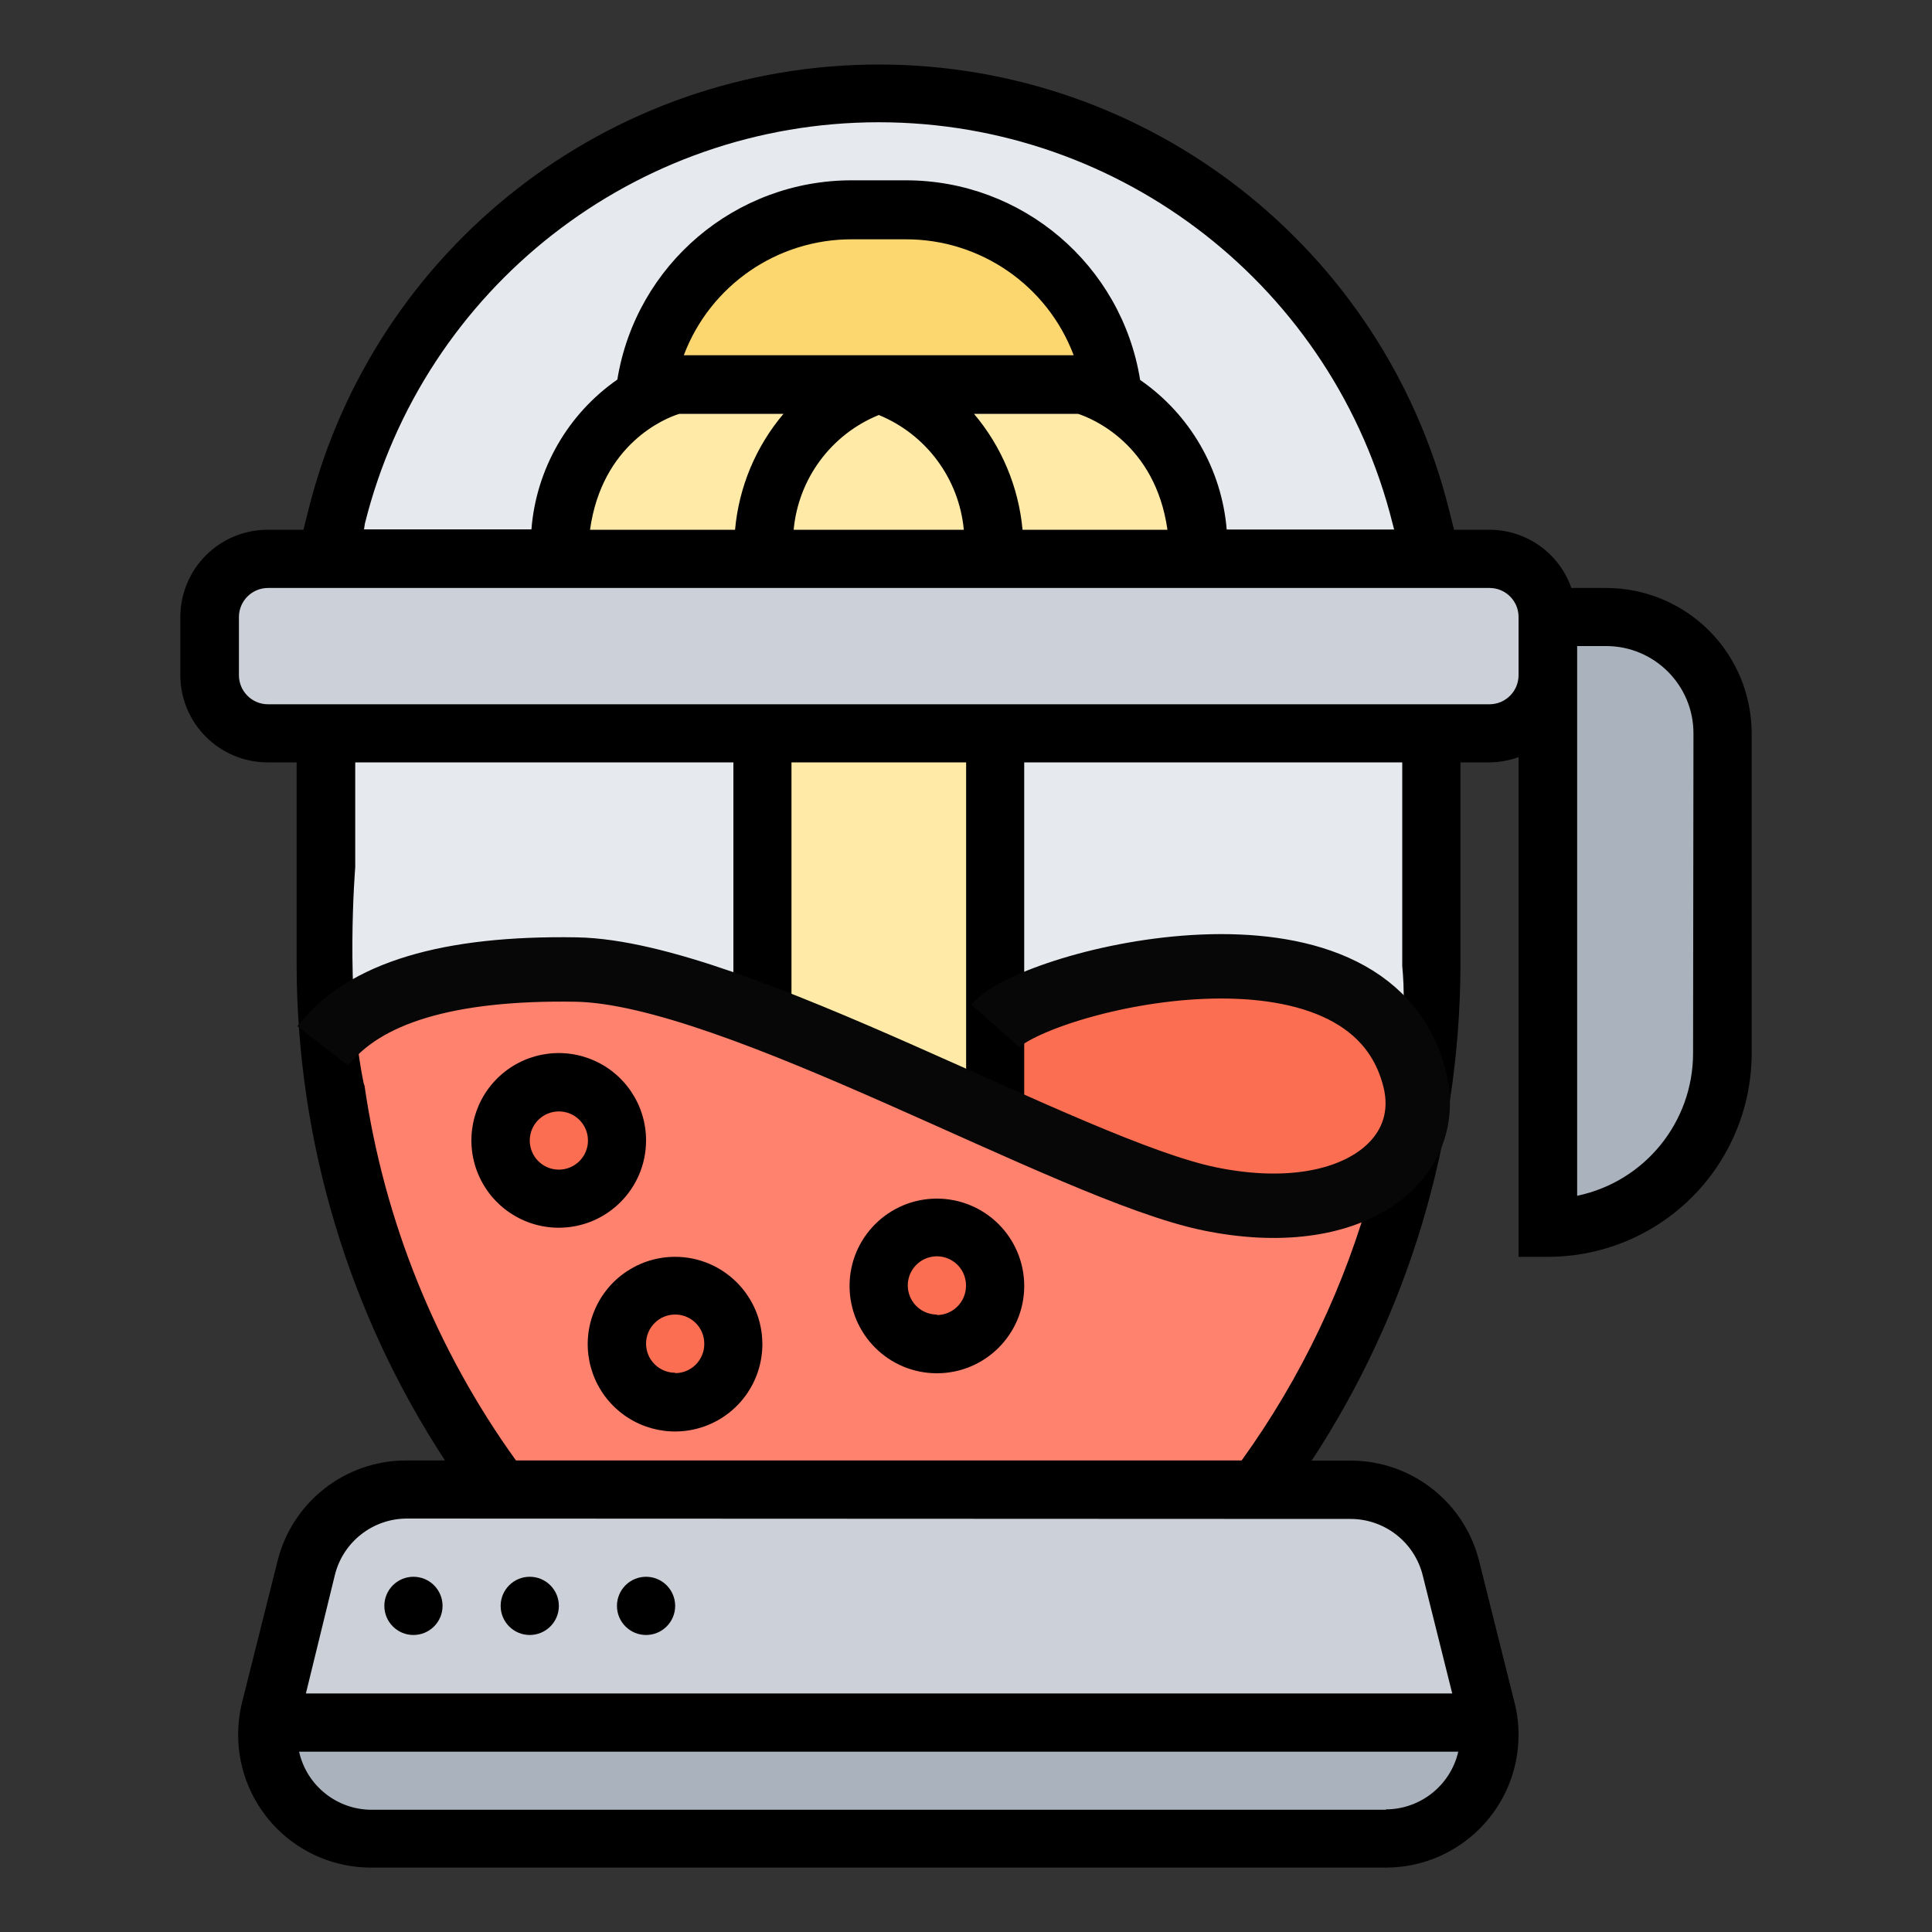 <svg id="eeuSIY4UP531" xmlns="http://www.w3.org/2000/svg" xmlns:xlink="http://www.w3.org/1999/xlink" viewBox="0 0 150 150" shape-rendering="geometricPrecision" text-rendering="geometricPrecision"><rect x="0" y="0" width="150" height="150" fill="#333333" stroke="none"/><style><![CDATA[#eeuSIY4UP5332 {animation: eeuSIY4UP5332__m 2000ms linear infinite normal forwards}@keyframes eeuSIY4UP5332__m { 0% {d: path('M97.58,115.65L38.87,115.65C31.325,105.59,26.737,93.625,25.62,81.1C30.759,77.257,36.974,75.124,43.39,75C48.04,75,53.48,77.12,59.19,79.92C65.19,82.86,71.39,86.49,77.26,89.2C82.14,91.46,86.76,93.06,90.81,93.06C99.81,93.06,107.43,90.17,110.09,86.7C108.26,97.201,103.974,107.121,97.58,115.65Z')} 50% {d: path('M97.58,115.65L38.87,115.65C31.325,105.59,26.737,93.625,25.62,81.1C30.759,77.257,36.974,83.609,43.39,83.485C48.04,83.485,53.48,77.12,59.19,79.92C65.19,82.86,71.664,76.66,77.534,79.37C82.414,81.63,92.35,91.139,96.4,91.139C105.4,91.139,107.43,90.17,110.09,86.7C108.26,97.201,103.974,107.121,97.58,115.65Z')} 100% {d: path('M97.58,115.65L38.87,115.65C31.325,105.59,26.737,93.625,25.62,81.1C30.759,77.257,36.974,75.124,43.39,75C48.04,75,53.48,77.12,59.19,79.92C65.19,82.86,71.39,86.49,77.26,89.2C82.14,91.46,86.76,93.06,90.81,93.06C99.81,93.06,107.43,90.17,110.09,86.7C108.26,97.201,103.974,107.121,97.58,115.65Z')}} #eeuSIY4UP5333 {animation: eeuSIY4UP5333__m 2000ms linear infinite normal forwards}@keyframes eeuSIY4UP5333__m { 0% {d: path('M110.72,82.16C110.59,83.67,110.38,85.16,110.11,86.67L110.11,86.67C107.45,90.14,99.86,93.03,90.83,93.03C86.83,93.03,82.16,91.43,77.28,89.17L77.28,79.63C81.59,77,86.31,75,90.81,75C102.48,75,109.12,78.34,110.72,82.16Z')} 50% {d: path('M110.72,82.16C110.59,83.67,110.38,85.16,110.11,86.67L110.11,86.67C107.45,90.14,103.225,90.81,94.195,90.81C90.195,90.81,82.14,80.926,77.26,78.666L77.28,79.63C81.59,77,86.31,75,90.81,75C102.48,75,109.12,78.34,110.72,82.16Z')} 100% {d: path('M110.72,82.16C110.59,83.67,110.38,85.16,110.11,86.67L110.11,86.67C107.45,90.14,99.86,93.03,90.83,93.03C86.83,93.03,82.16,91.43,77.28,89.17L77.28,79.63C81.59,77,86.31,75,90.81,75C102.48,75,109.12,78.34,110.72,82.16Z')}} #eeuSIY4UP5335 {animation: eeuSIY4UP5335__m 2000ms linear infinite normal forwards}@keyframes eeuSIY4UP5335__m { 0% {d: path('M0,0L4.51,0L4.51,8.814L0,8.814L0,0Z')} 50% {d: path('M0,0L4.51,0L4.51,6.718L0,6.552L0,0Z')} 100% {d: path('M0,0L4.51,0L4.51,8.814L0,8.814L0,0Z')}} #eeuSIY4UP5341 {animation: eeuSIY4UP5341__m 2000ms linear infinite normal forwards}@keyframes eeuSIY4UP5341__m { 0% {d: path('M108.87,75C108.87,75.6,108.81,76.19,108.8,76.79C104.8,74.2,98.58,72.74,90.8,72.74C86.85,72.878,82.986,73.929,79.51,75.81L79.51,80.93C83.73,78.5,87.51,77.26,90.8,77.26C100.87,77.26,106.72,79.86,108.36,82.59C108.24,83.59,108.14,84.59,107.97,85.66C105.63,88.22,99.07,90.81,90.8,90.81C87.52,90.81,83.63,89.55,79.51,87.74L75,85.6C72.91,84.6,70.79,83.44,68.69,82.32C64.08,79.93,58.39,77,56.94,76.4C52.15,74.27,47.53,72.74,43.39,72.74C37.855,72.792,32.431,74.306,27.67,77.13C27.67,76.42,27.58,75.71,27.58,75L27.58,67.34C27.58,67.34,26.78,77,28.22,84C28.236,84.086,28.262,84.171,28.3,84.25C28.2,83.56,28.11,82.87,28.03,82.17C32.548,79.038,37.894,77.319,43.39,77.23C49.6,77.26,58,81.72,66,86C74.57,90.58,83.44,95.3,90.78,95.3C96.192,95.388,101.558,94.288,106.5,92.08C111.442,89.872,109.61,82.51,108.87,75Z')} 25% {d: path('M108.87,75.26C108.87,75.86,108.81,76.45,108.8,77.05C104.8,74.46,98.58,73,90.8,73C86.85,73.139,82.986,74.19,79.51,76.07L79.51,81.19C83.73,78.76,87.51,77.52,90.8,77.52C100.87,77.52,106.72,80.12,108.36,82.85C108.24,83.85,108.14,84.85,107.97,85.92C105.63,88.48,99.07,91.07,90.8,91.07C87.52,91.07,83.63,89.81,79.51,88L75,85.86C72.91,84.86,70.79,83.7,68.69,82.58C64.08,80.19,58.39,77.26,56.94,76.66C52.15,74.53,47.53,73,43.39,73C37.855,73.052,32.431,74.566,27.67,77.39C27.67,76.68,27.58,75.97,27.58,75.26L27.58,67.6C27.58,67.6,26.78,77.26,28.22,84.26C28.236,84.347,28.262,84.431,28.3,84.51C28.2,83.82,28.11,83.13,28.03,82.43C32.548,79.299,37.894,77.579,43.39,77.49C49.6,77.52,58,81.98,66,86.26C74.57,90.84,83.44,95.56,90.78,95.56C96.192,95.648,101.558,94.549,106.5,92.34C111.442,90.132,109.61,82.77,108.87,75.26Z')} 100% {d: path('M108.87,75.26C108.87,75.86,108.81,76.45,108.8,77.05C104.8,74.46,98.58,73,90.8,73C86.85,73.139,82.986,74.19,79.51,76.07L79.51,81.19C83.73,78.76,87.51,77.52,90.8,77.52C100.87,77.52,106.72,80.12,108.36,82.85C108.24,83.85,108.14,84.85,107.97,85.92C105.63,88.48,99.07,91.07,90.8,91.07C87.52,91.07,83.63,89.81,79.51,88L75,85.86C72.91,84.86,70.79,83.7,68.69,82.58C64.08,80.19,58.39,77.26,56.94,76.66C52.15,74.53,47.53,73,43.39,73C37.855,73.052,32.431,74.566,27.67,77.39C27.67,76.68,27.58,75.97,27.58,75.26L27.58,67.6C27.58,67.6,26.78,77.26,28.22,84.26C28.236,84.347,28.262,84.431,28.3,84.51C28.2,83.82,28.11,83.13,28.03,82.43C32.548,79.299,37.894,77.579,43.39,77.49C49.6,77.52,58,81.98,66,86.26C74.57,90.84,83.44,95.56,90.78,95.56C96.192,95.648,101.558,94.549,106.5,92.34C111.442,90.132,109.61,82.77,108.87,75.26Z')}} #eeuSIY4UP5343 {animation: eeuSIY4UP5343__tt 2000ms linear infinite normal forwards}@keyframes eeuSIY4UP5343__tt { 0% {transform: translate(72.74px,99.84px) translate(-72.74px,-99.84px)} 25% {transform: translate(72.74px,99.84px) translate(-66px,-94px)} 50% {transform: translate(72.74px,99.84px) translate(-72.74px,-99.84px)} 75% {transform: translate(72.74px,99.84px) translate(-66px,-94px)} 100% {transform: translate(72.74px,99.84px) translate(-72.74px,-99.84px)}} #eeuSIY4UP5346 {animation: eeuSIY4UP5346__tt 2000ms linear infinite normal forwards}@keyframes eeuSIY4UP5346__tt { 0% {transform: translate(52.41px,104.36px) translate(-52.41px,-104.36px)} 25% {transform: translate(52.41px,104.36px) translate(-45px,-106px)} 50% {transform: translate(52.41px,104.36px) translate(-52.41px,-104.36px)} 75% {transform: translate(52.41px,104.36px) translate(-45px,-106px)} 100% {transform: translate(52.41px,104.36px) translate(-52.41px,-104.36px)}} #eeuSIY4UP5349 {animation: eeuSIY4UP5349__tt 2000ms linear infinite normal forwards}@keyframes eeuSIY4UP5349__tt { 0% {transform: translate(47.91px,95.32px) translate(-47.91px,-95.32px)} 25% {transform: translate(47.91px,95.32px) translate(-47.91px,-87px)} 50% {transform: translate(47.91px,95.32px) translate(-47.91px,-95.32px)} 75% {transform: translate(47.91px,95.32px) translate(-47.91px,-87px)} 100% {transform: translate(47.91px,95.32px) translate(-47.91px,-95.32px)}} #eeuSIY4UP5352 {animation: eeuSIY4UP5352__m 2000ms linear infinite normal forwards}@keyframes eeuSIY4UP5352__m { 0% {d: path('M25.06,81.205Q29.84,75.027,44.728,75.275C57.068,75.48,83.009,90.848,93.935,93.084C104.86,95.32,111.449,90.162,109.83,83.76C106.24,69.564,80.4,76.114,77.274,79.644')} 50% {d: path('M25.32,73.06Q30.1,83.238,44.988,83.485C57.329,83.691,73.015,70.84,86.29,84.28C99.565,97.72,112.5,89.17,109.83,83.485C102.601,68.097,80.4,75.84,77.274,79.37')} 100% {d: path('M25.06,80.93Q29.84,74.752,44.728,75C57.068,75.205,83.009,90.574,93.935,92.81C104.86,95.046,111.449,89.887,109.83,83.485C106.24,69.29,80.4,75.84,77.274,79.37')}}]]></style><g id="eeuSIY4UP532"><path id="eeuSIY4UP533" d="M110.32,40.11C105.485,20.803,88.133,7.262,68.23,7.262C48.327,7.262,30.975,20.803,26.14,40.11L25.32,43.39L111.13,43.39Z" fill="rgb(230,233,237)" stroke="none" stroke-width="1"/><path id="eeuSIY4UP534" d="M52.42,29.84L68.23,29.84C68.23,29.84,59.23,32.1,59.23,43.39L43.39,43.39C43.39,32.1,52.42,29.84,52.42,29.84Z" fill="rgb(255,234,167)" stroke="none" stroke-width="1"/><path id="eeuSIY4UP535" d="M77.26,43.39L59.19,43.39C59.19,32.1,68.19,29.84,68.19,29.84C68.19,29.84,77.26,32.1,77.26,43.39Z" fill="rgb(255,234,167)" stroke="none" stroke-width="1"/><path id="eeuSIY4UP536" d="M93.06,43.39L77.26,43.39C77.26,32.1,68.26,29.84,68.26,29.84L84,29.84C84,29.84,93.06,32.1,93.06,43.39Z" fill="rgb(255,234,167)" stroke="none" stroke-width="1"/><path id="eeuSIY4UP537" d="M86.29,29.84L50.16,29.84C51.457,22.016,58.229,16.281,66.16,16.29L70.3,16.29C78.224,16.294,84.986,22.024,86.29,29.84Z" fill="rgb(252,215,112)" stroke="none" stroke-width="1"/><path id="eeuSIY4UP538" d="M23.15,140.39C21.647,138.878,20.806,136.832,20.81,134.7C20.811,134.366,20.831,134.032,20.87,133.7L115.58,133.7C115.623,134.032,115.646,134.366,115.65,134.7C115.65,139.118,112.068,142.7,107.65,142.7L28.85,142.7C26.714,142.703,24.663,141.858,23.15,140.35Z" fill="rgb(170,178,189)" stroke="none" stroke-width="1"/><path id="eeuSIY4UP539" d="M21.05,132.74L23.81,121.74C24.691,118.156,27.909,115.64,31.6,115.65L104.85,115.65C108.541,115.64,111.759,118.156,112.64,121.74L115.4,132.74C115.46,133.08,115.53,133.39,115.58,133.74L20.87,133.74C20.92,133.42,20.99,133.11,21.05,132.74Z" fill="rgb(204,209,217)" stroke="none" stroke-width="1"/><path id="eeuSIY4UP5310" d="M124.68,47.9C129.651,47.9,133.68,51.929,133.68,56.9L133.68,81.77C133.68,89.253,127.613,95.32,120.13,95.32L120.13,47.9Z" fill="rgb(170,178,189)" stroke="none" stroke-width="1"/><path id="eeuSIY4UP5311" d="M120.16,52.42C120.155,54.91,118.14,56.929,115.65,56.94L20.81,56.94C18.316,56.934,16.296,54.914,16.29,52.42L16.29,47.9C16.301,45.41,18.32,43.395,20.81,43.39L115.65,43.39C118.139,43.395,120.154,45.411,120.16,47.9Z" fill="rgb(204,209,217)" stroke="none" stroke-width="1"/><path id="eeuSIY4UP5312" d="M111.13,56.94L111.13,75C111.129,77.392,110.992,79.783,110.72,82.16C109.12,78.34,102.48,75,90.81,75C86.31,75,81.59,77,77.26,79.63L77.26,56.94Z" fill="rgb(230,233,237)" stroke="none" stroke-width="1"/><path id="eeuSIY4UP5313" d="M59.19,56.94L59.19,79.94C53.48,77.12,49.598,83.746,44.988,83.746C38.572,83.869,30.759,77.257,25.62,81.1C25.415,79.073,25.315,77.037,25.32,75L25.32,56.94Z" fill="rgb(230,233,237)" stroke="none" stroke-width="1"/><path id="eeuSIY4UP5314" d="M77.26,79.63L77.26,89.2C71.39,86.49,65.15,82.86,59.19,79.92L59.19,56.92L77.26,56.92Z" fill="rgb(255,234,167)" stroke="none" stroke-width="1"/><circle id="eeuSIY4UP5315" r="2.26" transform="matrix(1 0 0 1 32.1 124.68)" fill="rgb(0,0,0)" stroke="none" stroke-width="1"/><circle id="eeuSIY4UP5316" r="2.26" transform="matrix(1 0 0 1 41.13 124.68)" fill="rgb(0,0,0)" stroke="none" stroke-width="1"/><circle id="eeuSIY4UP5317" r="2.26" transform="matrix(1 0 0 1 50.16 124.68)" fill="rgb(0,0,0)" stroke="none" stroke-width="1"/><path id="eeuSIY4UP5318" d="M28.85,140.48L107.6,140.48C110.302,140.477,112.643,138.605,113.24,135.97L23.24,135.97C23.831,138.596,26.158,140.467,28.85,140.48Z" fill="none" stroke="none" stroke-width="1"/><path id="eeuSIY4UP5319" d="M90.64,41.13C89.7,34.44,84.76,32.44,83.7,32.13L75.62,32.13C77.77,34.672,79.086,37.814,79.39,41.13Z" fill="none" stroke="none" stroke-width="1"/><path id="eeuSIY4UP5320" d="M108.87,75L108.87,59.19L79.52,59.19L79.52,67.19C92.4,68.25,108.43,70.52,108.87,75Z" fill="none" stroke="none" stroke-width="1"/><path id="eeuSIY4UP5321" d="M75,66.8L75,59.19L61.45,59.19L61.45,66.19L63.51,66.19C63.51,66.19,68.41,66.33,75,66.8Z" fill="none" stroke="none" stroke-width="1"/><path id="eeuSIY4UP5322" d="M26,122.28L23.71,131.45L112.76,131.45L110.47,122.28C109.827,119.705,107.514,117.899,104.86,117.9L31.6,117.9C28.949,117.9,26.639,119.707,26,122.28Z" fill="none" stroke="none" stroke-width="1"/><path id="eeuSIY4UP5323" d="M47.93,29.5L47.93,29.5C49.37,20.555,57.099,13.983,66.16,14L70.3,14C79.349,13.981,87.071,20.538,88.52,29.47L88.52,29.47C92.373,32.152,94.821,36.42,95.19,41.1L108.19,41.1L108.07,40.64C103.498,22.329,87.048,9.482,68.175,9.482C49.302,9.482,32.852,22.329,28.28,40.64L28.17,41.1L41.17,41.1C41.569,36.415,44.05,32.157,47.93,29.5Z" fill="none" stroke="none" stroke-width="1"/><path id="eeuSIY4UP5324" d="M70.3,18.55L66.16,18.55C60.352,18.53,55.143,22.117,53.09,27.55L83.36,27.55C81.311,22.119,76.105,18.531,70.3,18.55Z" fill="none" stroke="none" stroke-width="1"/><path id="eeuSIY4UP5325" d="M45.81,41.13L57.07,41.13C57.366,37.814,58.68,34.671,60.83,32.13L52.75,32.13C51.64,32.46,46.74,34.46,45.81,41.13Z" fill="none" stroke="none" stroke-width="1"/><path id="eeuSIY4UP5326" d="M61.62,41.13L74.83,41.13C74.458,37.164,71.916,33.731,68.23,32.22C64.536,33.723,61.987,37.159,61.62,41.13Z" fill="none" stroke="none" stroke-width="1"/><path id="eeuSIY4UP5327" d="M124.68,50.16L122.42,50.16L122.42,92.84C127.663,91.746,131.419,87.125,131.42,81.77L131.42,56.94C131.42,53.211,128.409,50.182,124.68,50.16Z" fill="none" stroke="none" stroke-width="1"/><path id="eeuSIY4UP5328" d="M28.3,84.28C29.821,94.788,33.856,104.774,40.06,113.39L96.4,113.39C101.03,106.96,104.461,99.748,106.53,92.1L96.72,98.54C96.72,98.54,31.24,91.22,28.3,84.28Z" fill="none" stroke="none" stroke-width="1"/><rect id="eeuSIY4UP5329" width="99.35" height="9.03" rx="2.26" ry="2.26" transform="matrix(1 0 0 1 18.55 45.65)" fill="none" stroke="none" stroke-width="1"/><polygon id="eeuSIY4UP5330" points="56.94,66.19 56.94,59.19 27.58,59.19 27.58,67.34 36.61,66.19 56.94,66.19" fill="none" stroke="none" stroke-width="1"/></g><g id="eeuSIY4UP5331"><path id="eeuSIY4UP5332" d="M97.58,115.65L38.87,115.65C31.325,105.59,26.737,93.625,25.62,81.1C30.759,77.257,36.974,75.124,43.39,75C48.04,75,53.48,77.12,59.19,79.92C65.19,82.86,71.39,86.49,77.26,89.2C82.14,91.46,86.76,93.06,90.81,93.06C99.81,93.06,107.43,90.17,110.09,86.7C108.26,97.201,103.974,107.121,97.58,115.65Z" fill="rgb(255,130,110)" stroke="none" stroke-width="1"/><path id="eeuSIY4UP5333" d="M110.72,82.16C110.59,83.67,110.38,85.16,110.11,86.67L110.11,86.67C107.45,90.14,99.86,93.03,90.83,93.03C86.83,93.03,82.16,91.43,77.28,89.17L77.28,79.63C81.59,77,86.31,75,90.81,75C102.48,75,109.12,78.34,110.72,82.16Z" transform="matrix(1 0 0 1 0.205 0)" fill="rgb(252,110,81)" stroke="none" stroke-width="1"/></g><g id="eeuSIY4UP5334" transform="matrix(1 0 0 0.707 0 20.658)"><path id="eeuSIY4UP5335" d="M0,0L4.51,0L4.51,8.814L0,8.814L0,0Z" transform="matrix(1 0 0 4.86 75.01 51.158)" fill="rgb(0,0,0)" stroke="none" stroke-width="0"/><rect id="eeuSIY4UP5336" width="4.51" height="8.814" rx="0" ry="0" transform="matrix(1 0 0 3.23 56.94 53.535)" fill="rgb(0,0,0)" stroke="none" stroke-width="0"/></g><path id="eeuSIY4UP5337" d="M124.68,45.65L122,45.65C121.057,42.948,118.512,41.136,115.65,41.13L112.89,41.13L112.5,39.57C107.417,19.257,89.164,5.009,68.225,5.009C47.286,5.009,29.033,19.257,23.95,39.57L23.56,41.13L20.81,41.13C19.008,41.122,17.278,41.831,16,43.102C14.722,44.372,14.003,46.098,14,47.9L14,52.42C14.006,56.161,17.039,59.19,20.78,59.19L23.03,59.19L23.03,75C23.074,88.642,27.076,101.978,34.55,113.39L31.55,113.39C26.819,113.379,22.691,116.599,21.55,121.19L18.79,132.19C18.591,133.008,18.49,133.848,18.49,134.69C18.49,137.433,19.583,140.063,21.527,141.998C23.472,143.933,26.107,145.013,28.85,145L107.6,145C113.286,144.994,117.894,140.386,117.9,134.7C117.902,133.857,117.798,133.017,117.59,132.2L114.84,121.2C113.695,116.611,109.57,113.393,104.84,113.4L101.84,113.4C109.326,101.988,113.339,88.648,113.39,75L113.39,59.19L115.65,59.19C116.418,59.182,117.179,59.044,117.9,58.78L117.9,97.58L120.16,97.58C124.357,97.585,128.385,95.922,131.356,92.957C134.327,89.992,135.997,85.967,136,81.77L136,56.94C135.997,53.941,134.803,51.067,132.68,48.949C130.557,46.832,127.679,45.645,124.68,45.65ZM28.33,40.65C32.902,22.339,49.352,9.492,68.225,9.492C87.098,9.492,103.548,22.339,108.12,40.65L108.24,41.11L95.24,41.11C94.853,36.428,92.387,32.167,88.52,29.5L88.52,29.5C87.084,20.556,79.358,13.984,70.3,14L66.16,14C57.109,13.981,49.384,20.537,47.93,29.47L47.93,29.47C44.077,32.152,41.629,36.42,41.26,41.1L28.26,41.1ZM53.09,27.58C55.143,22.147,60.352,18.56,66.16,18.58L70.3,18.58C76.105,18.561,81.311,22.149,83.36,27.58ZM74.83,41.13L61.62,41.13C61.987,37.159,64.536,33.723,68.23,32.22C71.916,33.731,74.458,37.164,74.83,41.13ZM60.83,32.13C58.68,34.671,57.366,37.814,57.07,41.13L45.81,41.13C46.74,34.46,51.64,32.46,52.75,32.13ZM83.7,32.13C84.76,32.47,89.7,34.47,90.64,41.13L79.39,41.13C79.086,37.814,77.77,34.672,75.62,32.13ZM107.6,140.51L28.85,140.51C26.15,140.506,23.813,138.634,23.22,136L113.22,136C112.612,138.616,110.286,140.471,107.6,140.48ZM104.85,117.93C107.504,117.929,109.817,119.735,110.46,122.31L112.75,131.48L23.75,131.48L26,122.28C26.64,119.703,28.955,117.895,31.61,117.9ZM108.87,59.19L108.87,75C109.61,82.51,106.53,92.1,106.53,92.1L106.53,92.13C104.458,99.768,101.027,106.97,96.4,113.39L40.06,113.39C33.856,104.774,29.821,94.788,28.3,84.28C28.262,84.201,28.236,84.116,28.22,84.03C26.78,77.03,27.58,67.34,27.58,67.34L27.58,59.19M117.9,52.42C117.9,53.664,116.894,54.674,115.65,54.68L20.81,54.68C19.562,54.68,18.55,53.668,18.55,52.42L18.55,47.9C18.556,46.656,19.566,45.65,20.81,45.65L115.65,45.65C116.893,45.65,117.9,46.657,117.9,47.9ZM131.45,81.77C131.449,87.125,127.693,91.746,122.45,92.84L122.45,50.16L124.71,50.16C128.451,50.166,131.48,53.199,131.48,56.94Z" fill="rgb(0,0,0)" stroke="none" stroke-width="1"/><g id="eeuSIY4UP5338" display="none"><path id="eeuSIY4UP5339" d="M90.81,90.81C99.08,90.81,105.64,88.22,107.98,85.66C108.15,84.66,108.25,83.66,108.37,82.59C106.73,79.86,100.88,77.26,90.81,77.26C87.54,77.26,83.74,78.5,79.52,80.93L79.52,87.74C83.64,89.55,87.53,90.81,90.81,90.81Z" fill="none" stroke="none" stroke-width="1"/><path id="eeuSIY4UP5340" d="M75,85.6L68.69,82.32C70.79,83.44,72.91,84.56,75,85.6Z" fill="none" stroke="none" stroke-width="1"/><path id="eeuSIY4UP5341" d="M108.87,75C108.87,75.6,108.81,76.19,108.8,76.79C104.8,74.2,98.58,72.74,90.8,72.74C86.85,72.878,82.986,73.929,79.51,75.81L79.51,80.93C83.73,78.5,87.51,77.26,90.8,77.26C100.87,77.26,106.72,79.86,108.36,82.59C108.24,83.59,108.14,84.59,107.97,85.66C105.63,88.22,99.07,90.81,90.8,90.81C87.52,90.81,83.63,89.55,79.51,87.74L75,85.6C72.91,84.6,70.79,83.44,68.69,82.32C64.08,79.93,58.39,77,56.94,76.4C52.15,74.27,47.53,72.74,43.39,72.74C37.855,72.792,32.431,74.306,27.67,77.13C27.67,76.42,27.58,75.71,27.58,75L27.58,67.34C27.58,67.34,26.78,77,28.22,84C28.236,84.086,28.262,84.171,28.3,84.25C28.2,83.56,28.11,82.87,28.03,82.17C32.548,79.038,37.894,77.319,43.39,77.23C49.6,77.26,58,81.72,66,86C74.57,90.58,83.44,95.3,90.78,95.3C96.192,95.388,101.558,94.288,106.5,92.08C111.442,89.872,109.61,82.51,108.87,75Z" fill="rgb(0,0,0)" stroke="none" stroke-width="1"/></g><g id="eeuSIY4UP5342"><g id="eeuSIY4UP5343" transform="translate(72.74,99.84) translate(-72.74,-99.84)"><circle id="eeuSIY4UP5344" r="4.52" transform="matrix(1 0 0 1 72.74 99.84)" fill="rgb(252,110,81)" stroke="none" stroke-width="1"/><path id="eeuSIY4UP5345" d="M72.74,93.06C68.996,93.06,65.96,96.096,65.96,99.84C65.96,103.584,68.996,106.62,72.74,106.62C76.484,106.62,79.52,103.584,79.52,99.84C79.52,98.042,78.806,96.317,77.534,95.046C76.263,93.774,74.538,93.06,72.74,93.06ZM72.74,102.06C71.822,102.06,70.996,101.505,70.648,100.655C70.301,99.806,70.502,98.831,71.157,98.188C71.811,97.545,72.79,97.361,73.633,97.724C74.476,98.086,75.016,98.922,75,99.84C74.995,101.086,73.986,102.095,72.74,102.1Z" fill="rgb(0,0,0)" stroke="none" stroke-width="1"/></g><g id="eeuSIY4UP5346" transform="translate(52.41,104.36) translate(-52.41,-104.36)"><circle id="eeuSIY4UP5347" r="4.52" transform="matrix(1 0 0 1 52.42 104.35)" fill="rgb(252,110,81)" stroke="none" stroke-width="1"/><path id="eeuSIY4UP5348" d="M52.42,97.58C49.676,97.576,47.2,99.226,46.148,101.761C45.096,104.295,45.675,107.214,47.616,109.154C49.556,111.095,52.475,111.674,55.009,110.622C57.544,109.57,59.194,107.094,59.19,104.35C59.184,100.613,56.157,97.586,52.42,97.58ZM52.42,106.58C51.172,106.58,50.16,105.568,50.16,104.32C50.16,103.072,51.172,102.06,52.42,102.06C53.668,102.06,54.68,103.072,54.68,104.32C54.688,104.925,54.453,105.507,54.029,105.937C53.604,106.368,53.025,106.61,52.42,106.61Z" fill="rgb(0,0,0)" stroke="none" stroke-width="1"/></g><g id="eeuSIY4UP5349" transform="translate(47.91,95.32) translate(-47.91,-95.32)"><circle id="eeuSIY4UP5350" r="4.52" transform="matrix(1 0 0 1 43.39 88.55)" fill="rgb(252,110,81)" stroke="none" stroke-width="1"/><path id="eeuSIY4UP5351" d="M50.16,88.55C50.164,85.806,48.514,83.33,45.979,82.278C43.445,81.226,40.526,81.805,38.586,83.746C36.645,85.686,36.066,88.605,37.118,91.139C38.17,93.674,40.646,95.324,43.39,95.32C47.127,95.314,50.154,92.287,50.16,88.55ZM43.39,90.81C42.142,90.81,41.13,89.798,41.13,88.55C41.13,87.302,42.142,86.29,43.39,86.29C44.638,86.29,45.65,87.302,45.65,88.55C45.65,89.149,45.412,89.724,44.988,90.148C44.564,90.572,43.989,90.81,43.39,90.81Z" fill="rgb(0,0,0)" stroke="none" stroke-width="1"/></g></g><path id="eeuSIY4UP5352" d="M25.06,81.205Q29.84,75.027,44.728,75.275C57.068,75.48,83.009,90.848,93.935,93.084C104.86,95.32,111.449,90.162,109.83,83.76C106.24,69.564,80.4,76.114,77.274,79.644" transform="matrix(1 0 0 1 0 0)" fill="none" stroke="rgb(7,7,7)" stroke-width="5"/></svg>